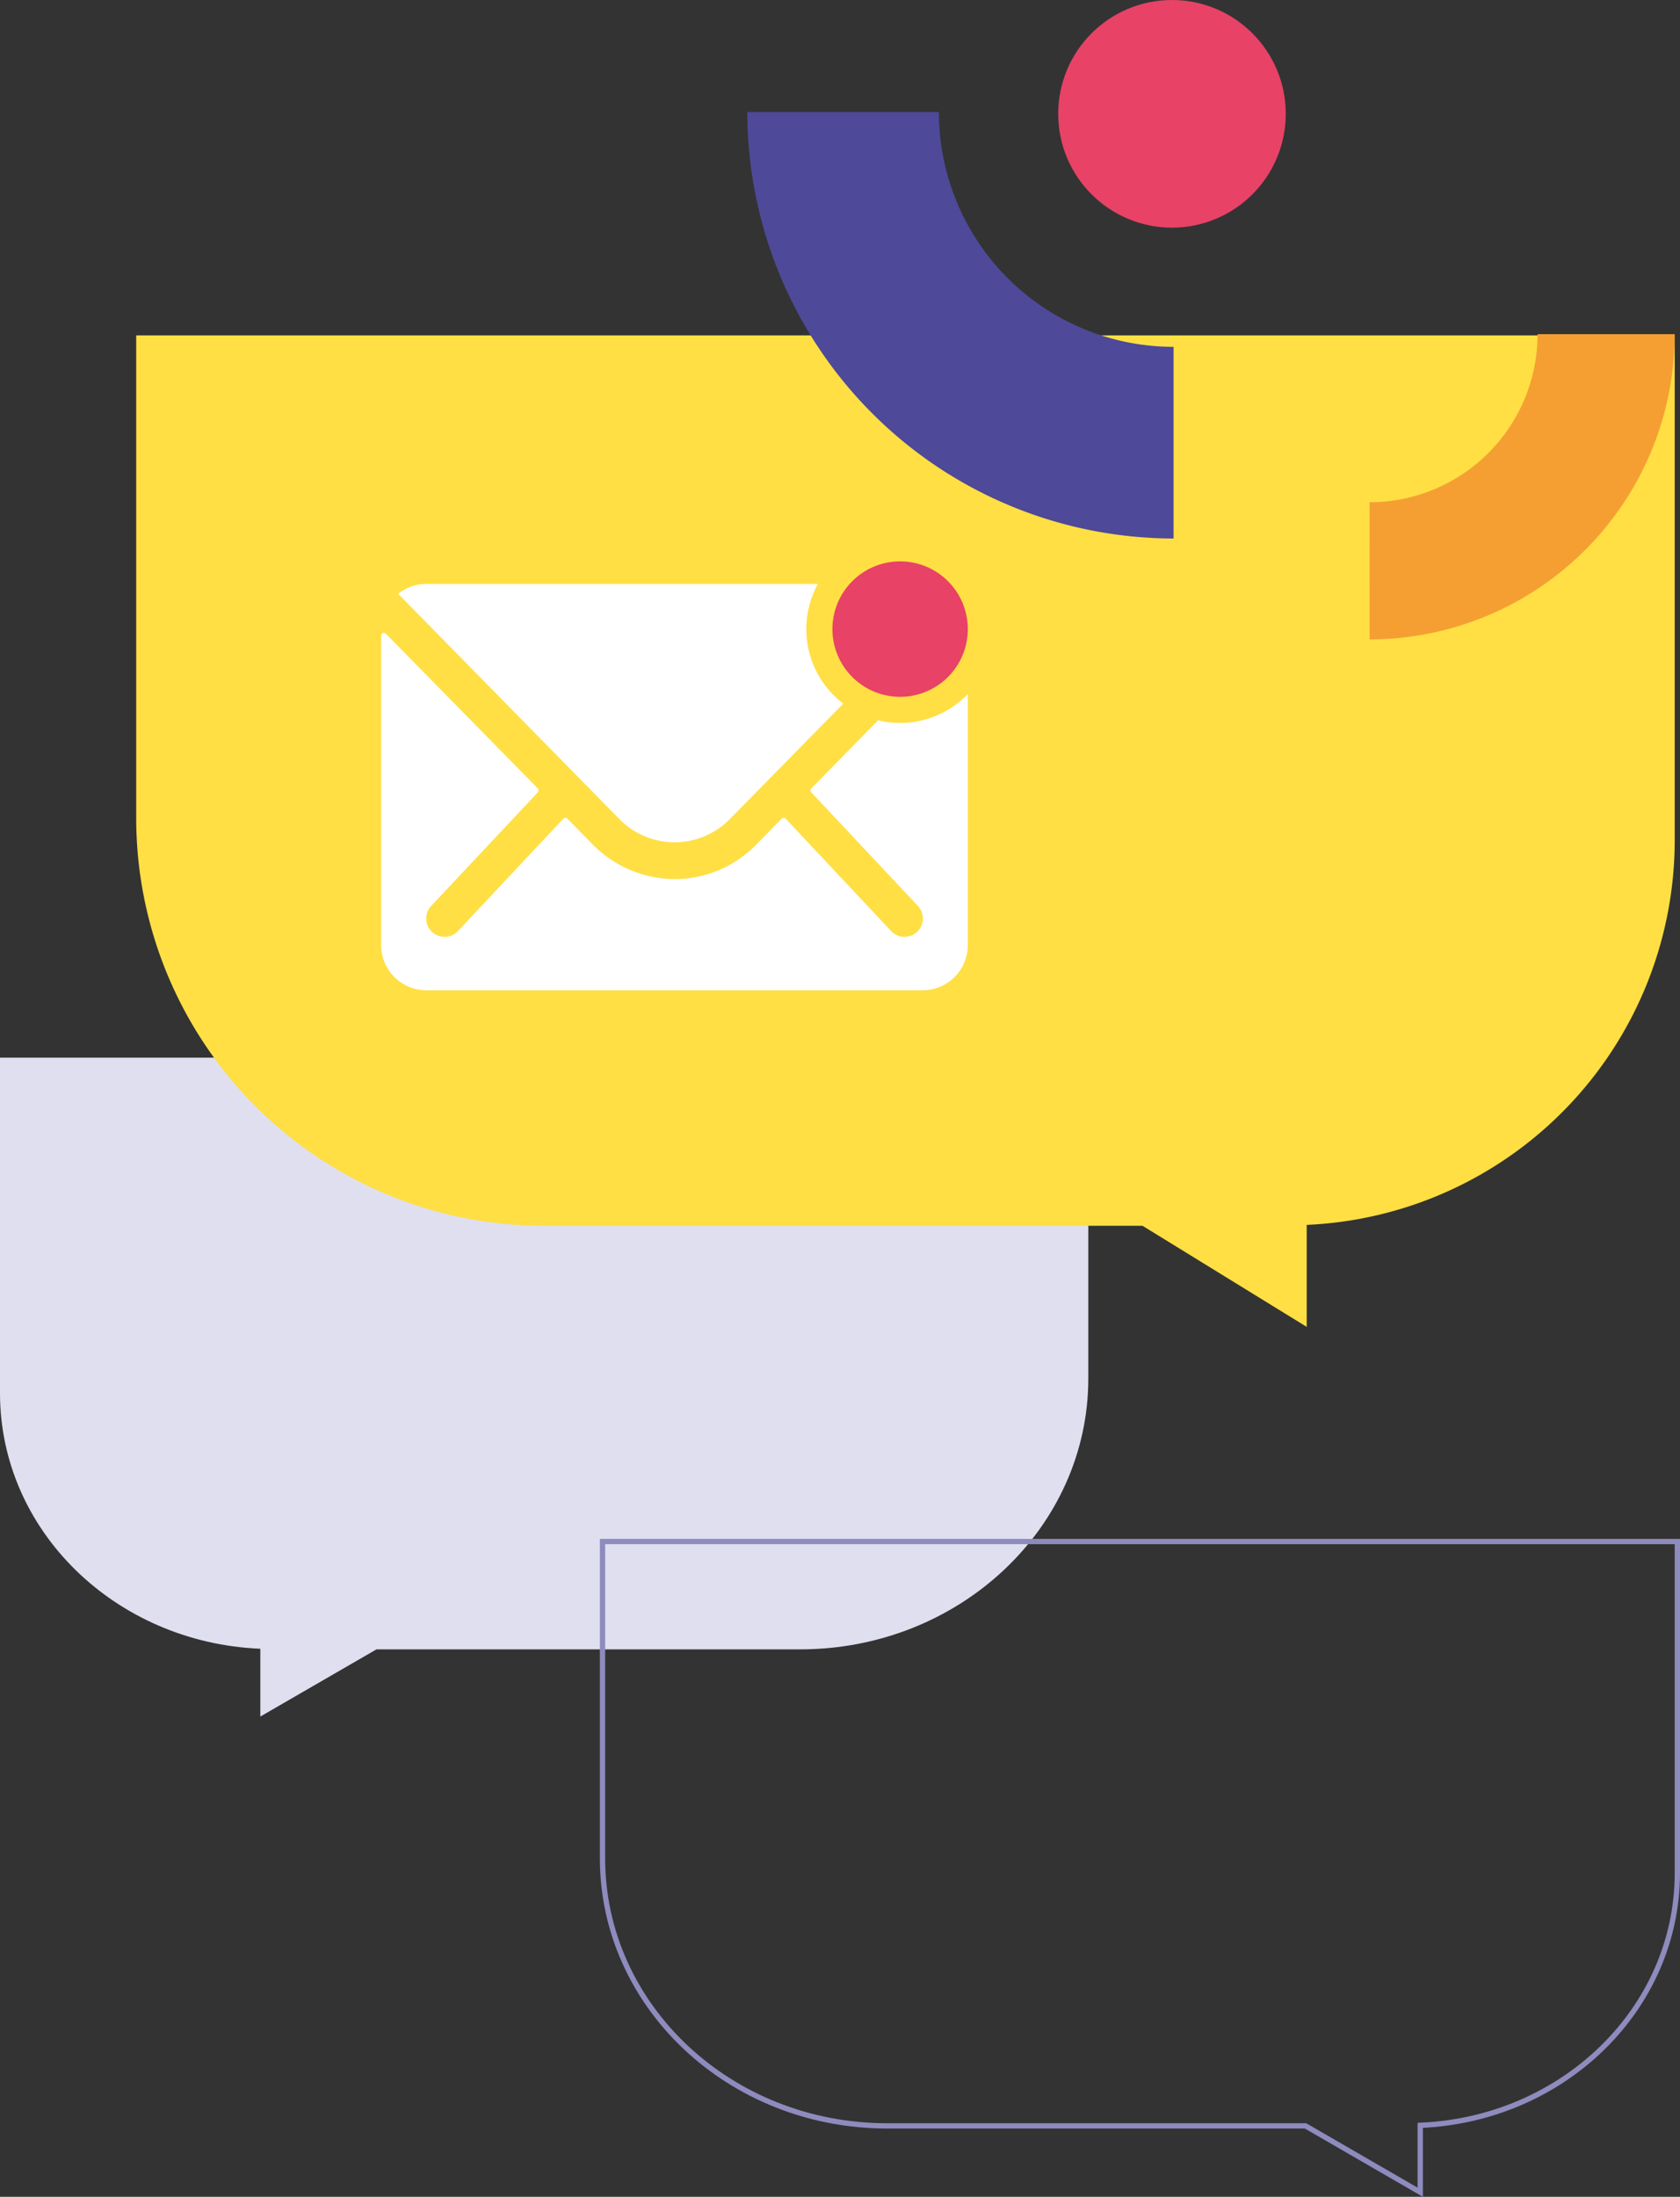 <?xml version="1.0" encoding="UTF-8"?> <svg xmlns="http://www.w3.org/2000/svg" width="318" height="415.654" viewBox="0 0 318 415.654"><rect x="0" y="0" width="318" height="415.654" fill="#333333" stroke="none"/><g id="deco-contact" transform="translate(-1301 -407)"><g id="Groupe_1794" data-name="Groupe 1794" transform="translate(1301 607.118)"><path id="Tracé_266" data-name="Tracé 266" d="M1337.336,294.036V357.52c0,26.032,21.864,47.209,49.276,48.355V418.7l21.986-12.71h80.171c30.137,0,54.567-22.949,54.567-51.26V294.036Z" transform="translate(-1337.336 -294.036)" fill="#e0dfef"></path></g><g id="Groupe_1236" data-name="Groupe 1236" transform="translate(1326.782 404)"><path id="Tracé_266-2" data-name="Tracé 266" d="M1628.553,294.036v95.536a72.873,72.873,0,0,1-69.66,72.768v19.293l-31.081-19.127H1414.476a77.138,77.138,0,0,1-77.14-77.14v-91.33Z" transform="translate(-1337.336 -227.58)" fill="#ffdf43"></path><g id="Groupe_1241" data-name="Groupe 1241" transform="translate(115.674 3)"><path id="Tracé_270" data-name="Tracé 270" d="M447.32,293.685A80.777,80.777,0,0,1,366.633,213H402.9a44.42,44.42,0,0,0,44.421,44.421Z" transform="translate(-366.633 -191.797)" fill="#4e4998"></path><path id="Tracé_271" data-name="Tracé 271" d="M366.633,270.755A57.821,57.821,0,0,0,424.39,213H398.43a31.8,31.8,0,0,1-31.8,31.8Z" transform="translate(-248.847 -149.773)" fill="#f59f33"></path><ellipse id="Ellipse_19" data-name="Ellipse 19" cx="21.536" cy="21.536" rx="21.536" ry="21.536" transform="translate(58.848)" fill="#e84267"></ellipse></g></g><g id="Groupe_1796" data-name="Groupe 1796" transform="translate(1415.048 698.67)"><path id="Tracé_266-3" data-name="Tracé 266" d="M1540.788,294.036v62.7c0,25.71-21.594,46.625-48.666,47.757v12.662L1470.408,404.6h-79.18c-29.765,0-53.892-22.665-53.892-50.626V294.036Z" transform="translate(-1337.336 -294.036)" fill="none" stroke="#8e8bbe" stroke-width="1"></path></g><g id="Icon_ionic-ios-mail-unread" data-name="Icon ionic-ios-mail-unread" transform="translate(1369.766 505.906)"><path id="Tracé_6606" data-name="Tracé 6606" d="M51.5,20.127A12.814,12.814,0,1,1,38.689,7.313,12.814,12.814,0,0,1,51.5,20.127Z" transform="translate(62.928)" fill="#e84267"></path><g id="Groupe_1795" data-name="Groupe 1795" transform="translate(3.375 11.584)"><path id="Tracé_6607" data-name="Tracé 6607" d="M101.617,27.912a17.789,17.789,0,0,1-4.165-.507L84.8,40.3a.516.516,0,0,0,0,.747l20.1,21.41a3.464,3.464,0,0,1,0,4.912,3.48,3.48,0,0,1-4.912,0L79.966,46.039a.548.548,0,0,0-.774,0L74.307,51a21.494,21.494,0,0,1-15.324,6.46,21.926,21.926,0,0,1-15.644-6.647l-4.7-4.779a.548.548,0,0,0-.774,0L17.844,67.369a3.48,3.48,0,0,1-4.912,0,3.464,3.464,0,0,1,0-4.912l20.1-21.41a.568.568,0,0,0,0-.747L4.283,11.04a.526.526,0,0,0-.908.374V69.959A8.568,8.568,0,0,0,11.918,78.5h93.97a8.568,8.568,0,0,0,8.543-8.543V22.44A17.711,17.711,0,0,1,101.617,27.912Z" transform="translate(-3.375 -1.617)" fill="#fff"></path><path id="Tracé_6608" data-name="Tracé 6608" d="M81.484,16.98a17.743,17.743,0,0,1,2.189-8.543H9.512a8.335,8.335,0,0,0-5.286,1.869L46.112,52.94a14.632,14.632,0,0,0,20.876,0l21.49-21.864A17.663,17.663,0,0,1,81.484,16.98Z" transform="translate(-0.996 -8.438)" fill="#fff"></path></g></g></g></svg> 